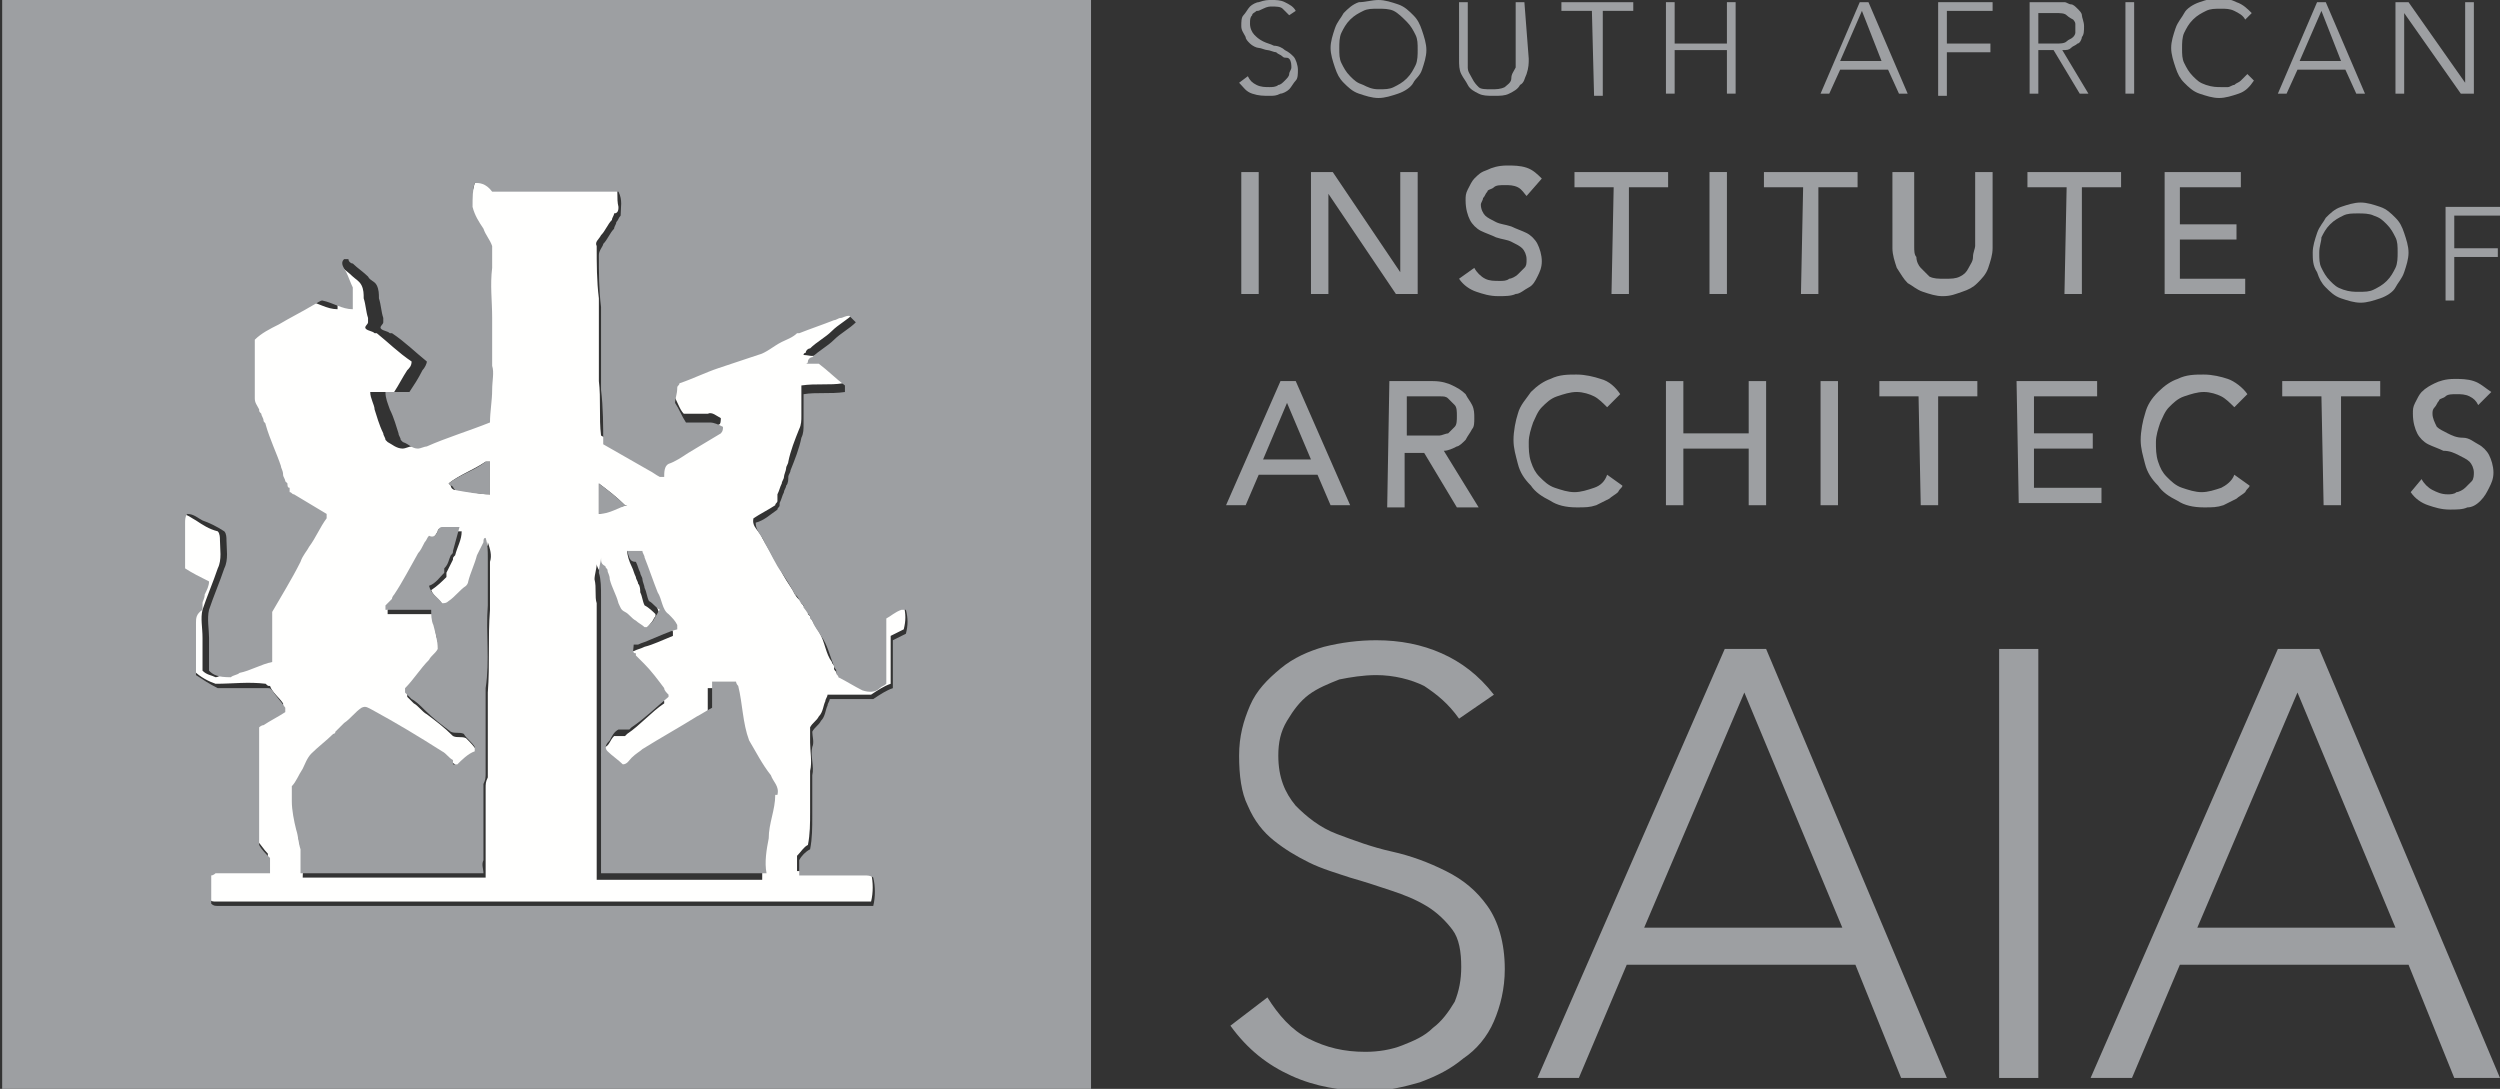 <?xml version="1.0" encoding="utf-8"?>
<!-- Generator: Adobe Illustrator 24.0.2, SVG Export Plug-In . SVG Version: 6.00 Build 0)  -->
<svg version="1.1" id="Layer_1" xmlns="http://www.w3.org/2000/svg" xmlns:xlink="http://www.w3.org/1999/xlink" x="0px" y="0px"
	 viewBox="0 0 114.8 50" style="enable-background:new 0 0 114.8 50;" xml:space="preserve">
<rect x="0" y="0" width="114.8" height="50" fill="#333333" stroke="none"/>
<style type="text/css">
	.st0{fill:none;}
	.st1{fill:#FFFFFE;}
	.st2{fill:#9D9FA2;}
</style>
<g>
	<rect class="st0" width="50" height="50"/>
	<g>
		<g>
			<g>
				<path class="st1" d="M21.8,8.4c0.2,0,0.5,0,0.7,0c1.9,0,3.8,0,5.8,0c0.1,0.3,0,0.7,0.1,1.1c0,0.1,0,0.3-0.2,0.3
					c0,0.1-0.1,0.2-0.1,0.3c-0.2,0.2-0.3,0.5-0.5,0.7c-0.1,0.2-0.3,0.3-0.2,0.5c0,0.8,0,1.6,0.1,2.4c0,1.3,0,2.5,0,3.8
					c0.1,0.8,0,1.7,0.1,2.5c0.7,0.4,1.4,0.8,2.1,1.2c0.2,0.1,0.3,0.2,0.5,0.3c0.1,0,0.2,0,0.2,0c0-0.2,0-0.5,0.2-0.6
					c0.3-0.2,0.6-0.3,0.9-0.5c0.5-0.3,1-0.6,1.5-0.9c0.1,0,0.1-0.2,0.1-0.3c-0.2-0.1-0.4-0.3-0.6-0.2c-0.4,0-0.7,0-1.1,0
					c-0.2-0.2-0.3-0.6-0.5-0.9c0-0.3,0.1-0.5,0.1-0.7c0-0.1,0.1-0.1,0.1-0.2c0.6-0.2,1.2-0.4,1.8-0.7c0.6-0.2,1.2-0.4,1.8-0.6
					c0.4-0.2,0.8-0.4,1.1-0.6c0.3-0.1,0.5-0.3,0.7-0.4h0.1c0.5-0.2,1-0.4,1.6-0.6c0.1,0,0.2-0.1,0.3-0.1s0.3-0.1,0.4-0.1
					c0.1,0.1,0.2,0.2,0.3,0.3c-0.3,0.3-0.7,0.5-1,0.8c-0.3,0.3-0.7,0.5-1,0.8c-0.1,0-0.2,0.1-0.2,0.2c0,0-0.1,0-0.1,0.1
					c0.2,0,0.4,0.1,0.6,0c0.4,0.3,0.8,0.7,1.2,1c0,0.1,0,0.2,0,0.3c-0.6,0.1-1.2,0-1.9,0.1c0,0.5,0,0.9,0,1.4c0,0.2,0,0.4-0.1,0.6
					c-0.2,0.5-0.4,1-0.5,1.5c0,0.1-0.1,0.2-0.1,0.3c0,0.1-0.1,0.3-0.1,0.4s-0.1,0.2-0.1,0.3c-0.1,0.2-0.1,0.3-0.2,0.5V23
					c0,0.1-0.1,0.1-0.1,0.2c-0.3,0.2-0.7,0.4-1,0.6c-0.1,0.4,0.3,0.6,0.4,0.9c0.3,0.5,0.5,0.9,0.8,1.4c0.2,0.4,0.4,0.7,0.6,1
					c0.1,0.2,0.2,0.4,0.4,0.5v0.1c0.1,0.1,0.2,0.3,0.3,0.4v0.1l0.1,0.1c0.1,0.2,0.2,0.4,0.4,0.7c0.3,0.5,0.3,1,0.6,1.4
					c0,0.1,0.1,0.1,0.1,0.2v0.1c0,0.1,0.1,0.1,0.1,0.2c0.4,0.2,0.7,0.4,1.1,0.6c0.3,0,0.6,0.1,0.8-0.1c0.1-0.1,0.2-0.1,0.3-0.2
					c0-1,0-2,0-3c0.2-0.2,0.5-0.3,0.7-0.4c0.1,0,0.1,0,0.2,0c0.1,0.4,0.1,0.7,0,1.1c-0.2,0.1-0.4,0.2-0.6,0.3c0,0.7,0,1.5,0,2.2
					c-0.3,0.1-0.6,0.3-0.9,0.5c-0.7,0-1.3,0-2,0c0,0.1-0.1,0.2-0.1,0.3c-0.1,0.2-0.1,0.5-0.3,0.7c-0.1,0.2-0.3,0.3-0.4,0.5
					c0,0.2,0,0.5,0,0.7c0,0.4,0.1,0.9,0,1.3c0,0.6,0,1.2,0,1.9c0,0.5,0,1-0.1,1.5c-0.2,0.1-0.3,0.3-0.5,0.5c0,0.2,0,0.5,0,0.7
					c1,0,2,0,3,0c0.2,0,0.3,0,0.4,0.1c0.1,0.4,0.1,0.9,0,1.3c-1.6,0-3.2,0-4.9,0c-8.4,0-16.8,0-25.2,0c-0.1,0-0.2,0-0.3-0.1
					c0-0.4,0-0.8,0-1.3c0,0,0.1-0.1,0.2-0.1c0.8,0,1.6,0,2.5,0c0-0.2,0-0.5,0-0.7c-0.2-0.2-0.3-0.4-0.5-0.6c0-0.8,0-1.6,0-2.4
					c0-1,0-2,0-3c0.1,0,0.2-0.1,0.2-0.1c0.3-0.2,0.7-0.4,1-0.6c0-0.1,0-0.1,0-0.2c-0.2-0.3-0.5-0.5-0.6-0.8c-0.1,0-0.1,0-0.2-0.1
					c-0.8-0.1-1.5,0-2.3,0c-0.3-0.1-0.7-0.3-1-0.6c0-0.8,0-1.6,0-2.4c0-0.2,0-0.4,0.1-0.6v-0.1c0.1-0.1,0.1-0.3,0.1-0.4
					c0.1-0.2,0.2-0.4,0.2-0.6c-0.4-0.2-0.7-0.4-1.1-0.6c0-0.7,0-1.4,0-2.1c0-0.1,0-0.3,0.1-0.4c0.3,0,0.5,0.2,0.7,0.3
					c0.3,0.2,0.6,0.4,1,0.5c0.1,0.1,0.1,0.3,0.1,0.4c0,0.4,0.1,0.9-0.1,1.3c-0.2,0.6-0.5,1.3-0.7,1.9c-0.1,0.4,0,0.8,0,1.3
					s0,1,0,1.5c0.2,0.2,0.4,0.2,0.6,0.3c0.1,0,0.3-0.1,0.4-0.2c0.5-0.1,1-0.4,1.5-0.5c0-0.8,0-1.5,0-2.3c0.4-0.8,0.9-1.5,1.3-2.3
					c0.1-0.2,0.3-0.4,0.4-0.7c0.3-0.4,0.5-0.9,0.8-1.3c0-0.1,0-0.2,0-0.2c-0.5-0.3-1-0.6-1.5-0.9c-0.1,0-0.1-0.1-0.2-0.1
					c0,0,0-0.1,0-0.2c0-0.1-0.1-0.2-0.1-0.2l-0.1-0.1c0-0.1,0-0.2-0.1-0.3c0-0.1-0.1-0.2-0.1-0.4c-0.2-0.6-0.5-1.3-0.7-1.9
					c0-0.1-0.1-0.1-0.1-0.2c0-0.1-0.1-0.2-0.1-0.3c0-0.1,0-0.1-0.1-0.2c-0.1-0.2-0.2-0.3-0.2-0.5c0-0.9,0-1.8,0-2.7
					c0.3-0.3,0.7-0.5,1.1-0.7c0.5-0.3,1.1-0.6,1.6-0.9c0.1-0.1,0.2-0.2,0.4-0.2c0.5,0.1,0.9,0.4,1.4,0.4c0-0.3,0-0.7,0-1
					c-0.1-0.2-0.2-0.5-0.3-0.7c-0.1-0.2-0.3-0.4-0.1-0.6c0.1,0,0.2,0,0.2,0c0,0.1,0.1,0.1,0.2,0.2c0.2,0.2,0.5,0.4,0.7,0.6
					c0.1,0.1,0.3,0.2,0.4,0.4c0.1,0.2,0.1,0.4,0.1,0.6c0.1,0.3,0.1,0.6,0.2,0.9c0,0.1,0,0.2,0,0.2c0,0.1-0.2,0.2-0.1,0.3
					c0.1,0.1,0.3,0.1,0.4,0.2h0.1c0.5,0.4,1,0.9,1.6,1.3c0,0.2-0.1,0.3-0.2,0.4c-0.2,0.3-0.4,0.7-0.6,1c-0.4,0-0.7,0-1.1,0
					c0,0.3,0.2,0.6,0.2,0.8c0.1,0.3,0.2,0.7,0.4,1.1c0,0.1,0.1,0.2,0.1,0.3l0.1,0.1c0.2,0.1,0.4,0.3,0.7,0.3c0.1,0,0.3-0.1,0.4-0.1
					c1-0.4,2-0.7,2.9-1.1c0-0.5,0-1,0.1-1.5c0-0.4,0-0.7,0-1.1c0.1-0.2,0-0.4,0-0.6c0-0.5,0-1.1,0-1.6c0-0.8,0-1.5,0-2.3
					c0-0.3,0-0.7,0-1c-0.1-0.3-0.3-0.5-0.4-0.8c-0.2-0.3-0.5-0.6-0.5-1C21.7,9.1,21.7,8.8,21.8,8.4z M22.3,21.2
					c-0.6,0.4-1.2,0.6-1.7,1l0.1,0.1c0,0.1,0.1,0.2,0.2,0.2c0.5,0,1,0.2,1.6,0.2c0-0.5,0-1,0-1.5C22.4,21.2,22.4,21.2,22.3,21.2z
					 M27.5,22.2c0,0.5,0,1,0,1.4c0.4-0.1,0.8-0.3,1.3-0.4h-0.1C28.3,22.8,27.9,22.5,27.5,22.2z M20.1,24.4c-0.1,0.2-0.2,0.3-0.3,0.4
					c0,0.1-0.1,0.2-0.2,0.3c-0.1,0.2-0.1,0.4-0.3,0.5c-0.3,0.6-0.7,1.2-1.1,1.9c-0.1,0.1-0.1,0.1-0.1,0.2c-0.1,0.1-0.2,0.2-0.3,0.3
					c0,0.1,0,0.1,0,0.2c0.7,0,1.4,0,2.1,0c0.1,0.2,0.1,0.5,0.1,0.7c0,0.4,0.2,0.7,0.2,1.1c-0.2,0.1-0.3,0.3-0.4,0.5
					c-0.4,0.4-0.7,0.9-1.1,1.3c0,0.1,0,0.1,0,0.2c0.1,0.1,0.2,0.2,0.3,0.3c0.2,0.1,0.4,0.4,0.6,0.5c0.4,0.3,0.8,0.6,1.2,1
					c0.2,0.1,0.4,0,0.6,0.1c0.2,0.2,0.4,0.4,0.5,0.6c0,0.1,0,0.1,0,0.2c-0.3,0.1-0.5,0.4-0.8,0.6c-0.1,0-0.1,0-0.2,0
					c0,0,0-0.1,0-0.2c-0.2-0.1-0.3-0.3-0.5-0.4c-1.1-0.6-2.1-1.2-3.2-1.9c-0.1-0.1-0.3-0.2-0.5-0.1c-0.3,0.2-0.5,0.5-0.8,0.7
					c-0.1,0.1-0.3,0.2-0.4,0.4c0,0-0.1,0-0.1,0.1c-0.3,0.3-0.7,0.6-1,0.9c-0.2,0.2-0.3,0.5-0.4,0.7c-0.2,0.3-0.3,0.5-0.5,0.8
					c0,0.2,0,0.5,0,0.7c0.1,0.4,0.1,0.9,0.2,1.3c0,0.3,0.1,0.6,0.2,0.9c0.1,0.4,0,0.7,0,1.1c2.8,0,5.6,0,8.4,0c0-0.2,0-0.4,0-0.6
					c0-1.2,0-2.3,0-3.5c0-0.2,0-0.3,0.1-0.5c0-1.3,0-2.6,0-3.9c0.1-1.3,0-2.5,0.1-3.8c0-0.7,0-1.4,0-2.2c0.1-0.3,0-0.6-0.1-0.9
					c0,0.1,0,0.2-0.1,0.2c-0.1,0.2-0.2,0.4-0.3,0.6c-0.1,0.4-0.3,0.8-0.4,1.2c0,0.1-0.1,0.2-0.1,0.2c-0.3,0.2-0.5,0.5-0.8,0.7
					c-0.1,0.1-0.2,0.1-0.3,0.1c-0.1-0.3-0.5-0.5-0.6-0.8c0.3-0.2,0.5-0.4,0.7-0.6c0,0,0-0.1,0-0.2c0.1-0.2,0.2-0.4,0.3-0.6
					c0-0.1,0-0.1,0.1-0.2c0.1-0.4,0.3-0.7,0.3-1.1c-0.3,0-0.5,0-0.8,0C20.2,24.2,20.1,24.3,20.1,24.4z M28.8,25.3
					c0,0.2,0.1,0.5,0.2,0.7c0.1,0.2,0.1,0.3,0.2,0.5c0,0.1,0.1,0.2,0.1,0.3c0.1,0.1,0.1,0.3,0.1,0.4c0.1,0.2,0.1,0.4,0.2,0.6
					c0.2,0.1,0.4,0.3,0.5,0.4v0.1c-0.1,0.1-0.1,0.2-0.2,0.3c0,0-0.1,0.1-0.1,0.2c-0.1,0.1-0.2,0.2-0.3,0.3h-0.1
					c-0.1-0.1-0.2-0.2-0.4-0.3c-0.1-0.1-0.3-0.3-0.5-0.4c-0.2-0.1-0.2-0.3-0.3-0.4c-0.1-0.4-0.3-0.7-0.4-1.1
					c-0.1-0.1-0.1-0.2-0.1-0.4c0-0.1-0.1-0.1-0.1-0.2c-0.1-0.1-0.2-0.3-0.2-0.4c0,0.2-0.1,0.5-0.1,0.7c0.1,0.4,0,0.8,0.1,1.1
					c0,0.8,0,1.5,0,2.3c0,0.1,0,0.2,0,0.3c0,1.4,0,2.9,0,4.4c0,0.1,0,0.1,0,0.2c0,1.1,0,2.1,0,3.2c0,0.1,0,0.2,0,0.4
					c0,0.6,0,1.3,0,1.9c2.5,0,5.1,0,7.6,0c0-0.5,0-1.1,0.1-1.6c0.1-0.7,0.3-1.3,0.3-2h0.1c0.1-0.3-0.2-0.6-0.3-0.9
					c-0.3-0.5-0.6-1.1-1-1.6c-0.2-0.8-0.3-1.6-0.5-2.5c0,0,0-0.1-0.1-0.2c-0.4,0-0.7,0-1.1,0c0,0.4,0,0.8,0,1.2
					c-0.2,0.2-0.4,0.3-0.7,0.4c-0.8,0.5-1.7,1-2.5,1.5c-0.2,0.1-0.4,0.2-0.5,0.4c-0.1,0.1-0.2,0.3-0.4,0.3c-0.3-0.2-0.5-0.4-0.7-0.6
					c-0.2-0.1,0-0.4,0.1-0.5c0.2-0.1,0.2-0.3,0.4-0.5c0.2,0,0.3,0,0.5,0l0.1-0.1c0.6-0.4,1.1-1,1.7-1.4v-0.1
					c-0.1-0.1-0.2-0.2-0.2-0.3c-0.4-0.3-0.6-0.7-0.9-1.1c-0.1-0.2-0.2-0.3-0.4-0.4v-0.1c-0.2,0-0.1-0.3-0.1-0.4c0,0,0.1,0,0.2,0
					c0.2-0.1,0.3-0.1,0.5-0.2c0.4-0.1,0.8-0.3,1.3-0.5c0-0.1,0-0.1,0-0.2c-0.1-0.2-0.3-0.3-0.4-0.5c-0.3-0.3-0.3-0.7-0.5-1
					c-0.2-0.5-0.4-1.1-0.6-1.6c0-0.1-0.1-0.2-0.1-0.3C29.4,25.3,29.1,25.3,28.8,25.3z"/>
			</g>
		</g>
		<g>
			<g>
				<path class="st2" d="M0.1,0c16.7,0,33.3,0,50,0c0,16.7,0,33.3,0,50c-15.7,0-31.3,0-47,0c-1,0-2,0-3,0C0.1,33.4,0.1,16.7,0.1,0z
					 M21.8,8.4c-0.1,0.3-0.1,0.7-0.1,1.1c0.1,0.4,0.3,0.7,0.5,1c0.1,0.3,0.3,0.5,0.4,0.8c0,0.3,0,0.7,0,1c-0.1,0.8,0,1.5,0,2.3
					c0,0.5,0,1.1,0,1.6c0,0.2,0,0.4,0,0.6c0.1,0.3,0,0.7,0,1.1c0,0.5-0.1,1-0.1,1.5c-1,0.4-2,0.7-2.9,1.1c-0.1,0-0.3,0.1-0.4,0.1
					c-0.3,0-0.4-0.2-0.7-0.3l-0.1-0.1c0-0.1-0.1-0.2-0.1-0.3c-0.1-0.3-0.2-0.7-0.4-1.1c-0.1-0.3-0.2-0.5-0.2-0.8c0.4,0,0.7,0,1.1,0
					c0.2-0.3,0.4-0.6,0.6-1c0.1-0.1,0.2-0.3,0.2-0.4c-0.5-0.4-1-0.9-1.6-1.3h-0.1c-0.1-0.1-0.3-0.1-0.4-0.2
					c-0.1-0.1,0.1-0.2,0.1-0.3c0-0.1,0-0.2,0-0.2c-0.1-0.3-0.1-0.6-0.2-0.9c0-0.2,0-0.4-0.1-0.6c-0.1-0.2-0.3-0.2-0.4-0.4
					c-0.2-0.2-0.5-0.4-0.7-0.6c-0.1,0-0.2-0.1-0.2-0.2c-0.1,0-0.2,0-0.2,0c-0.2,0.2,0,0.4,0.1,0.6c0.1,0.2,0.2,0.5,0.3,0.7
					c0,0.3,0,0.7,0,1c-0.5,0-0.9-0.3-1.4-0.4c-0.1,0-0.2,0.1-0.4,0.2c-0.5,0.3-1.1,0.6-1.6,0.9c-0.4,0.2-0.8,0.4-1.1,0.7
					c0,0.9,0,1.8,0,2.7c0,0.2,0.1,0.3,0.2,0.5c0,0.1,0,0.1,0.1,0.2c0,0.1,0.1,0.2,0.1,0.3c0,0.1,0.1,0.1,0.1,0.2
					c0.2,0.7,0.5,1.3,0.7,1.9c0,0.1,0.1,0.2,0.1,0.4c0,0.1,0.1,0.2,0.1,0.3l0.1,0.1c0,0.1,0,0.2,0.1,0.2c0,0,0,0.1,0,0.2
					c0.1,0,0.1,0.1,0.2,0.1c0.5,0.3,1,0.6,1.5,0.9c0,0.1,0,0.2,0,0.2c-0.3,0.4-0.5,0.9-0.8,1.3c-0.1,0.2-0.3,0.4-0.4,0.7
					c-0.4,0.8-0.9,1.6-1.3,2.3c0,0.8,0,1.5,0,2.3c-0.5,0.1-1,0.4-1.5,0.5c-0.1,0.1-0.3,0.1-0.4,0.2c-0.6,0-0.8-0.1-1-0.3
					c0-0.5,0-1,0-1.5c0-0.4-0.1-0.9,0-1.3c0.2-0.6,0.5-1.3,0.7-1.9c0.2-0.4,0.1-0.9,0.1-1.3c0-0.1,0-0.3-0.1-0.4
					c-0.3-0.2-0.7-0.4-1-0.5c-0.2-0.1-0.4-0.3-0.7-0.3c-0.1,0.1-0.1,0.3-0.1,0.4c0,0.7,0,1.4,0,2.1c0.3,0.2,0.7,0.4,1.1,0.6
					c0,0.2-0.1,0.4-0.2,0.6c0,0.2-0.1,0.3-0.1,0.4V28C9,28.2,9,28.4,9,28.6c0,0.8,0,1.6,0,2.4c0.3,0.2,0.6,0.4,1,0.6
					c0.8,0,1.5,0,2.3,0c0.1,0,0.1,0,0.2,0.1c0.2,0.3,0.4,0.5,0.6,0.8c0,0.1,0,0.1,0,0.2c-0.3,0.2-0.7,0.4-1,0.6
					c-0.1,0-0.2,0.1-0.2,0.1c0,1,0,2,0,3c0,0.8,0,1.6,0,2.4c0.1,0.2,0.3,0.4,0.5,0.6c0,0.2,0,0.5,0,0.7c-0.8,0-1.6,0-2.5,0
					c0,0-0.1,0.1-0.2,0.1c0,0.4,0,0.8,0,1.3c0.1,0.1,0.2,0.1,0.3,0.1c8.4,0,16.8,0,25.2,0c1.6,0,3.2,0,4.9,0c0.1-0.4,0.1-0.9,0-1.3
					c-0.1-0.1-0.3-0.1-0.4-0.1c-1,0-2,0-3,0c0-0.2,0-0.5,0-0.7c0.1-0.2,0.3-0.4,0.5-0.5c0.1-0.5,0.1-1,0.1-1.5c0-0.6,0-1.2,0-1.9
					c0.1-0.4-0.1-0.9,0-1.3c0.1-0.2,0-0.5,0-0.7c0.1-0.2,0.3-0.3,0.4-0.5c0.2-0.2,0.2-0.5,0.3-0.7c0-0.1,0.1-0.2,0.1-0.3
					c0.7,0,1.3,0,2,0c0.3-0.2,0.6-0.4,0.9-0.5c0-0.7,0-1.5,0-2.2c0.2-0.1,0.4-0.2,0.6-0.3c0.1-0.4,0.1-0.7,0-1.1c-0.1,0-0.1,0-0.2,0
					c-0.3,0.1-0.5,0.3-0.7,0.4c0,1,0,2,0,3c-0.1,0.1-0.2,0.1-0.3,0.2c-0.2,0.2-0.5,0.2-0.8,0.1c-0.4-0.2-0.7-0.4-1.1-0.6
					c0-0.1-0.1-0.1-0.1-0.2v-0.1c0-0.1-0.1-0.1-0.1-0.2c-0.2-0.5-0.3-1-0.6-1.4c-0.1-0.2-0.3-0.4-0.4-0.7l-0.1-0.1v-0.1
					c-0.1-0.1-0.2-0.3-0.3-0.4v-0.1c-0.2-0.1-0.2-0.4-0.4-0.5c-0.2-0.4-0.4-0.7-0.6-1c-0.3-0.4-0.5-0.9-0.8-1.4
					c-0.1-0.3-0.4-0.5-0.4-0.9c0.4-0.1,0.7-0.4,1-0.6c0-0.1,0.1-0.1,0.1-0.2c0,0,0,0,0-0.1c0.1-0.2,0.1-0.3,0.2-0.5
					c0-0.1,0.1-0.2,0.1-0.3c0.1-0.1,0.1-0.3,0.1-0.4c0-0.1,0.1-0.2,0.1-0.3c0.2-0.5,0.4-1,0.5-1.5c0.1-0.2,0.1-0.4,0.1-0.6
					c0-0.5,0-0.9,0-1.4c0.6-0.1,1.2,0,1.9-0.1c0-0.1,0-0.2,0-0.3c-0.4-0.3-0.8-0.7-1.2-1c-0.2,0-0.4,0-0.6,0c0,0,0.1,0,0.1-0.1
					s0.1-0.2,0.2-0.2c0.3-0.3,0.7-0.5,1-0.8c0.3-0.3,0.7-0.5,1-0.8c-0.1-0.1-0.2-0.2-0.3-0.3c-0.2,0-0.3,0.1-0.4,0.1
					c-0.1,0-0.2,0.1-0.3,0.1c-0.5,0.2-1.1,0.4-1.6,0.6h-0.1c-0.2,0.2-0.5,0.3-0.7,0.4c-0.4,0.2-0.7,0.5-1.1,0.6
					c-0.6,0.2-1.2,0.4-1.8,0.6c-0.6,0.2-1.2,0.5-1.8,0.7c0,0.1-0.1,0.1-0.1,0.2c0,0.3-0.1,0.5-0.1,0.7c0.2,0.3,0.3,0.6,0.5,0.9
					c0.4,0,0.7,0,1.1,0c0.2,0,0.4,0.1,0.6,0.2c0,0.1,0,0.2-0.1,0.3c-0.5,0.3-1,0.6-1.5,0.9c-0.3,0.2-0.6,0.4-0.9,0.5
					c-0.2,0.1-0.2,0.4-0.2,0.6c-0.1,0-0.2,0-0.2,0c-0.2-0.1-0.3-0.2-0.5-0.3c-0.7-0.4-1.4-0.8-2.1-1.2c0-0.8,0-1.7-0.1-2.5
					c0-1.3,0-2.5,0-3.8c-0.1-0.8-0.1-1.6-0.1-2.4c0-0.2,0.2-0.4,0.2-0.5c0.2-0.2,0.3-0.5,0.5-0.7c0-0.1,0.1-0.2,0.1-0.3
					c0.1-0.1,0.1-0.2,0.2-0.3c0-0.4,0.1-0.7-0.1-1.1c-1.9,0-3.8,0-5.8,0C22.3,8.4,22,8.4,21.8,8.4z"/>
			</g>
			<path class="st2" d="M22.3,21.2c0.1,0,0.1,0,0.2,0c0,0.5,0,1,0,1.5c-0.5,0-1.1-0.1-1.6-0.2c-0.1-0.1-0.1-0.2-0.2-0.2l-0.1-0.1
				C21.1,21.8,21.8,21.6,22.3,21.2z"/>
			<path class="st2" d="M27.5,22.2c0.4,0.3,0.8,0.6,1.2,1h0.1c-0.4,0.1-0.8,0.4-1.3,0.4C27.5,23.1,27.5,22.7,27.5,22.2z"/>
			<path class="st2" d="M20.1,24.4c0-0.1,0.1-0.2,0.2-0.2c0.3,0,0.5,0,0.8,0c-0.1,0.4-0.2,0.7-0.3,1.1c0,0.1,0,0.1-0.1,0.2
				c-0.1,0.2-0.1,0.4-0.3,0.6c0,0,0,0.1,0,0.2c-0.2,0.2-0.4,0.5-0.7,0.6c0.1,0.4,0.4,0.5,0.6,0.8c0.1,0,0.2,0,0.3-0.1
				c0.3-0.2,0.5-0.5,0.8-0.7c0.1-0.1,0.1-0.2,0.1-0.2c0.1-0.4,0.3-0.8,0.4-1.2c0.1-0.2,0.2-0.4,0.3-0.6c0-0.1,0-0.2,0.1-0.2
				c0.1,0.3,0.1,0.6,0.1,0.9c0,0.7,0,1.4,0,2.2c-0.1,1.3,0.1,2.5-0.1,3.8c0,1.3,0,2.6,0,3.9c0,0.2,0,0.3-0.1,0.5c0,1.2,0,2.3,0,3.5
				c-0.1,0.2,0,0.4,0,0.6c-2.8,0-5.6,0-8.4,0c0-0.4,0-0.7,0-1.1c-0.1-0.3-0.1-0.6-0.2-0.9c-0.1-0.4-0.2-0.9-0.2-1.3
				c0-0.2,0-0.5,0-0.7c0.2-0.2,0.3-0.5,0.5-0.8c0.1-0.2,0.2-0.5,0.4-0.7c0.3-0.3,0.7-0.6,1-0.9c0,0,0.1,0,0.1-0.1
				c0.1-0.1,0.2-0.2,0.4-0.4c0.3-0.2,0.5-0.5,0.8-0.7c0.2-0.1,0.3,0,0.5,0.1c1.1,0.6,2.1,1.2,3.2,1.9c0.2,0.1,0.3,0.3,0.5,0.4
				c0,0,0,0.1,0,0.2c0.1,0,0.1,0,0.2,0c0.2-0.2,0.5-0.5,0.8-0.6c0-0.1,0-0.1,0-0.2c-0.1-0.2-0.4-0.4-0.5-0.6c-0.2-0.1-0.4,0-0.6-0.1
				c-0.4-0.3-0.8-0.6-1.2-1c-0.2-0.2-0.4-0.4-0.6-0.5c-0.1-0.1-0.2-0.2-0.3-0.3c0-0.1,0-0.1,0-0.2c0.4-0.4,0.7-0.9,1.1-1.3
				c0.1-0.2,0.3-0.3,0.4-0.5c0-0.4-0.1-0.7-0.2-1.1c-0.1-0.2-0.1-0.5-0.1-0.7c-0.7,0-1.4,0-2.1,0c0-0.1,0-0.1,0-0.2
				c0.1-0.1,0.2-0.2,0.3-0.3c0-0.1,0.1-0.2,0.1-0.2c0.4-0.6,0.7-1.2,1.1-1.9c0.1-0.1,0.2-0.3,0.3-0.5c0.1-0.1,0.1-0.2,0.2-0.3
				C19.9,24.7,20,24.6,20.1,24.4z"/>
			<path class="st2" d="M28.8,25.3c0.2,0,0.4,0,0.7,0c0,0.1,0.1,0.2,0.1,0.3c0.2,0.5,0.4,1.1,0.6,1.6c0.2,0.3,0.2,0.8,0.5,1
				c0.2,0.2,0.3,0.3,0.4,0.5c0,0.1,0,0.1,0,0.2c-0.4,0.1-0.8,0.3-1.3,0.5c-0.2,0.1-0.3,0.1-0.5,0.2c0,0-0.1,0-0.2,0
				c0,0.2-0.1,0.4,0.1,0.4v0.1c0.1,0.1,0.3,0.3,0.4,0.4c0.3,0.3,0.6,0.7,0.9,1.1c0,0.1,0.1,0.2,0.2,0.3v0.1c-0.6,0.5-1.1,1-1.7,1.4
				l-0.1,0.1c-0.2,0-0.3,0-0.5,0c-0.2,0.1-0.3,0.3-0.4,0.5c-0.1,0.1-0.3,0.3-0.1,0.5c0.2,0.2,0.5,0.4,0.7,0.6c0.2,0,0.3-0.2,0.4-0.3
				c0.2-0.2,0.4-0.3,0.5-0.4c0.8-0.5,1.7-1,2.5-1.5c0.2-0.1,0.5-0.3,0.7-0.4c0-0.4,0-0.8,0-1.2c0.4,0,0.7,0,1.1,0c0,0,0,0.1,0.1,0.2
				c0.2,0.8,0.2,1.7,0.5,2.5c0.3,0.5,0.6,1.1,1,1.6c0.1,0.3,0.4,0.5,0.3,0.9h-0.1c0,0.7-0.3,1.3-0.3,2c-0.1,0.5-0.2,1.1-0.1,1.6
				c-2.5,0-5.1,0-7.6,0c0-0.6,0-1.3,0-1.9c0-0.1,0-0.2,0-0.4c0-1.1,0-2.1,0-3.2c0-0.1,0-0.1,0-0.2c0-1.4,0-2.9,0-4.4
				c0-0.1,0-0.2,0-0.3c0-0.8,0-1.5,0-2.3c0-0.4,0-0.8-0.1-1.1c0-0.3,0.1-0.5,0.1-0.7c0,0.2,0,0.3,0.2,0.4c0,0.1,0.1,0.1,0.1,0.2
				s0.1,0.2,0.1,0.4c0.1,0.4,0.3,0.7,0.4,1.1c0.1,0.2,0.1,0.3,0.3,0.4c0.2,0.1,0.3,0.3,0.5,0.4c0.1,0.1,0.3,0.2,0.4,0.3h0.1
				c0.1-0.1,0.2-0.2,0.3-0.3c0-0.1,0.1-0.1,0.1-0.2c0.1-0.1,0.1-0.2,0.2-0.3V28c-0.2-0.1-0.3-0.3-0.5-0.4c-0.1-0.2-0.1-0.4-0.2-0.6
				c0-0.1-0.1-0.3-0.1-0.4c0-0.1-0.1-0.2-0.1-0.3c-0.1-0.2-0.1-0.3-0.2-0.5C28.9,25.8,28.9,25.6,28.8,25.3z"/>
		</g>
	</g>
	<g>
		<g>
			<path class="st2" d="M57.3,3.5c0.1,0.2,0.2,0.3,0.4,0.4c0.2,0.1,0.4,0.1,0.6,0.1c0.1,0,0.3,0,0.4-0.1c0.1,0,0.2-0.1,0.3-0.2
				c0.1-0.1,0.2-0.2,0.2-0.3c0-0.1,0.1-0.2,0.1-0.3c0-0.1,0-0.3-0.1-0.4S59,2.7,58.9,2.6s-0.2-0.1-0.3-0.2c-0.1,0-0.3-0.1-0.4-0.1
				c-0.1,0-0.3-0.1-0.4-0.1S57.5,2.1,57.4,2c-0.1-0.1-0.2-0.2-0.2-0.3C57.1,1.5,57,1.4,57,1.2c0-0.2,0-0.4,0.1-0.5
				c0.1-0.1,0.2-0.3,0.3-0.4c0.1-0.1,0.3-0.2,0.4-0.2C58.1,0,58.2,0,58.4,0c0.2,0,0.4,0,0.6,0.1c0.2,0.1,0.4,0.2,0.5,0.4l-0.3,0.2
				c-0.1-0.1-0.2-0.2-0.3-0.3s-0.3-0.1-0.5-0.1c-0.1,0-0.2,0-0.4,0.1s-0.2,0.1-0.3,0.1c-0.1,0.1-0.2,0.1-0.2,0.2
				c-0.1,0.1-0.1,0.2-0.1,0.4c0,0.2,0.1,0.4,0.2,0.5c0.1,0.1,0.2,0.2,0.4,0.3C58.2,2,58.3,2,58.5,2.1c0.2,0,0.4,0.1,0.5,0.2
				c0.2,0.1,0.3,0.2,0.4,0.3c0.1,0.1,0.2,0.4,0.2,0.6c0,0.2,0,0.4-0.1,0.5c-0.1,0.1-0.2,0.3-0.3,0.4c-0.1,0.1-0.3,0.2-0.4,0.2
				c-0.2,0.1-0.3,0.1-0.5,0.1c-0.3,0-0.5,0-0.8-0.1S57.1,4,56.9,3.8L57.3,3.5z"/>
			<path class="st2" d="M61.1,2.2c0-0.3,0.1-0.6,0.2-0.9c0.1-0.3,0.3-0.5,0.4-0.7c0.2-0.2,0.4-0.4,0.7-0.5C62.7,0.1,63,0,63.3,0
				c0.3,0,0.6,0.1,0.9,0.2c0.3,0.1,0.5,0.3,0.7,0.5s0.3,0.4,0.4,0.7s0.2,0.6,0.2,0.9c0,0.3-0.1,0.6-0.2,0.9S65,3.6,64.9,3.8
				s-0.4,0.4-0.7,0.5c-0.3,0.1-0.6,0.2-0.9,0.2c-0.3,0-0.6-0.1-0.9-0.2S61.9,4,61.7,3.8c-0.2-0.2-0.3-0.4-0.4-0.7
				C61.2,2.8,61.1,2.5,61.1,2.2z M61.5,2.2c0,0.3,0,0.5,0.1,0.7c0.1,0.2,0.2,0.4,0.4,0.6c0.2,0.2,0.3,0.3,0.6,0.4
				C62.8,4,63,4.1,63.3,4.1c0.3,0,0.5,0,0.7-0.1c0.2-0.1,0.4-0.2,0.6-0.4c0.2-0.2,0.3-0.4,0.4-0.6c0.1-0.2,0.1-0.5,0.1-0.7
				c0-0.3,0-0.5-0.1-0.7c-0.1-0.2-0.2-0.4-0.4-0.6S64.2,0.6,64,0.5c-0.2-0.1-0.5-0.1-0.7-0.1c-0.3,0-0.5,0-0.7,0.1
				c-0.2,0.1-0.4,0.2-0.6,0.4c-0.2,0.2-0.3,0.4-0.4,0.6C61.5,1.7,61.5,2,61.5,2.2z"/>
			<path class="st2" d="M70.2,2.7c0,0.2,0,0.4-0.1,0.7c-0.1,0.2-0.1,0.4-0.3,0.5c-0.1,0.2-0.3,0.3-0.5,0.4c-0.2,0.1-0.4,0.1-0.7,0.1
				c-0.3,0-0.5,0-0.7-0.1c-0.2-0.1-0.4-0.2-0.5-0.4c-0.1-0.2-0.2-0.3-0.3-0.5c-0.1-0.2-0.1-0.4-0.1-0.7V0.1h0.4v2.5
				c0,0.2,0,0.3,0,0.5c0,0.2,0.1,0.3,0.2,0.5s0.2,0.3,0.3,0.4c0.1,0.1,0.3,0.1,0.6,0.1c0.2,0,0.4,0,0.6-0.1c0.1-0.1,0.3-0.2,0.3-0.4
				s0.1-0.3,0.2-0.5c0-0.2,0-0.3,0-0.5V0.1h0.4L70.2,2.7L70.2,2.7z"/>
			<path class="st2" d="M73.1,0.5h-1.4V0.1h3.3v0.4h-1.4v3.9h-0.4L73.1,0.5L73.1,0.5z"/>
			<path class="st2" d="M76.5,0.1h0.4V2h2.4V0.1h0.4v4.2h-0.4v-2h-2.4v2h-0.4V0.1z"/>
			<path class="st2" d="M85.4,0.1h0.4l1.8,4.2h-0.4l-0.5-1.1h-2.2l-0.5,1.1h-0.4L85.4,0.1z M85.5,0.5l-1,2.3h1.9L85.5,0.5z"/>
			<path class="st2" d="M89,0.1h2.5v0.4h-2.1V2h2v0.4h-2v2H89L89,0.1L89,0.1z"/>
			<path class="st2" d="M93.2,0.1h1.1c0.1,0,0.1,0,0.2,0s0.2,0,0.3,0c0.1,0,0.2,0.1,0.3,0.1c0.1,0,0.2,0.1,0.3,0.2s0.2,0.2,0.2,0.3
				s0.1,0.3,0.1,0.5c0,0.2,0,0.4-0.1,0.5C95.6,1.8,95.5,2,95.4,2c-0.1,0.1-0.2,0.1-0.3,0.2s-0.2,0.1-0.4,0.1l1.2,2h-0.4l-1.2-2h-0.7
				v2h-0.4L93.2,0.1L93.2,0.1z M93.6,2h0.8c0.2,0,0.4,0,0.5-0.1s0.2-0.1,0.3-0.2c0.1-0.1,0.1-0.2,0.1-0.2c0-0.1,0-0.2,0-0.2
				c0-0.1,0-0.2,0-0.2c0-0.1-0.1-0.2-0.1-0.2s-0.2-0.1-0.3-0.2c-0.1-0.1-0.3-0.1-0.5-0.1h-0.8V2z"/>
			<path class="st2" d="M97.6,0.1H98v4.2h-0.4V0.1z"/>
			<path class="st2" d="M103.5,3.7c-0.2,0.3-0.4,0.5-0.7,0.6c-0.3,0.1-0.6,0.2-0.9,0.2c-0.3,0-0.6-0.1-0.9-0.2
				c-0.3-0.1-0.5-0.3-0.7-0.5s-0.3-0.4-0.4-0.7s-0.2-0.6-0.2-0.9c0-0.3,0.1-0.6,0.2-0.9s0.3-0.5,0.4-0.7s0.4-0.4,0.7-0.5
				c0.3-0.1,0.6-0.2,0.9-0.2c0.3,0,0.6,0.1,0.8,0.2c0.3,0.1,0.5,0.3,0.7,0.5l-0.3,0.3c-0.1-0.2-0.3-0.3-0.5-0.4s-0.4-0.1-0.6-0.1
				c-0.3,0-0.5,0-0.7,0.1s-0.4,0.2-0.6,0.4c-0.2,0.2-0.3,0.4-0.4,0.6c-0.1,0.2-0.1,0.5-0.1,0.7c0,0.3,0,0.5,0.1,0.7
				c0.1,0.2,0.2,0.4,0.4,0.6c0.2,0.2,0.3,0.3,0.6,0.4s0.5,0.1,0.7,0.1c0.1,0,0.2,0,0.3,0c0.1,0,0.2-0.1,0.3-0.1
				c0.1-0.1,0.2-0.1,0.3-0.2c0.1-0.1,0.2-0.2,0.3-0.3L103.5,3.7z"/>
			<path class="st2" d="M106.4,0.1h0.4l1.8,4.2h-0.4l-0.5-1.1h-2.2L105,4.3h-0.4L106.4,0.1z M106.6,0.5l-1,2.3h1.9L106.6,0.5z"/>
			<path class="st2" d="M110.1,0.1h0.5l2.6,3.7h0V0.1h0.4v4.2H113l-2.6-3.7h0v3.7h-0.4V0.1z"/>
		</g>
		<g>
			<path class="st2" d="M106.2,11.6c0-0.3,0.1-0.6,0.2-0.9c0.1-0.3,0.3-0.5,0.4-0.7c0.2-0.2,0.4-0.4,0.7-0.5
				c0.3-0.1,0.6-0.2,0.9-0.2c0.3,0,0.6,0.1,0.9,0.2c0.3,0.1,0.5,0.3,0.7,0.5c0.2,0.2,0.3,0.4,0.4,0.7c0.1,0.3,0.2,0.6,0.2,0.9
				c0,0.3-0.1,0.6-0.2,0.9c-0.1,0.3-0.3,0.5-0.4,0.7s-0.4,0.4-0.7,0.5c-0.3,0.1-0.6,0.2-0.9,0.2c-0.3,0-0.6-0.1-0.9-0.2
				c-0.3-0.1-0.5-0.3-0.7-0.5c-0.2-0.2-0.3-0.4-0.4-0.7C106.2,12.2,106.2,11.9,106.2,11.6z M106.5,11.6c0,0.3,0,0.5,0.1,0.7
				c0.1,0.2,0.2,0.4,0.4,0.6c0.2,0.2,0.3,0.3,0.6,0.4s0.5,0.1,0.7,0.1c0.3,0,0.5,0,0.7-0.1c0.2-0.1,0.4-0.2,0.6-0.4
				c0.2-0.2,0.3-0.4,0.4-0.6c0.1-0.2,0.1-0.5,0.1-0.7c0-0.3,0-0.5-0.1-0.7c-0.1-0.2-0.2-0.4-0.4-0.6c-0.2-0.2-0.3-0.3-0.6-0.4
				c-0.2-0.1-0.5-0.1-0.7-0.1c-0.3,0-0.5,0-0.7,0.1s-0.4,0.2-0.6,0.4c-0.2,0.2-0.3,0.4-0.4,0.6C106.6,11.1,106.5,11.3,106.5,11.6z"
				/>
			<path class="st2" d="M112.3,9.5h2.5v0.4h-2.1v1.5h2v0.4h-2v2h-0.4L112.3,9.5L112.3,9.5z"/>
		</g>
		<g>
			<path class="st2" d="M57,7.9h0.8v5.6H57V7.9z"/>
			<path class="st2" d="M60.2,7.9h1l3.1,4.6h0V7.9h0.8v5.6h-1L61,8.9h0v4.6h-0.8L60.2,7.9L60.2,7.9z"/>
			<path class="st2" d="M67.7,12.3c0.1,0.2,0.3,0.4,0.5,0.5c0.2,0.1,0.4,0.1,0.7,0.1c0.1,0,0.3,0,0.4-0.1c0.1,0,0.3-0.1,0.4-0.2
				c0.1-0.1,0.2-0.2,0.3-0.3c0.1-0.1,0.1-0.2,0.1-0.4c0-0.2-0.1-0.4-0.2-0.5c-0.1-0.1-0.3-0.2-0.5-0.3c-0.2-0.1-0.4-0.1-0.7-0.2
				c-0.2-0.1-0.5-0.2-0.7-0.3c-0.2-0.1-0.4-0.3-0.5-0.5c-0.1-0.2-0.2-0.5-0.2-0.9c0-0.2,0-0.3,0.1-0.5s0.2-0.4,0.3-0.5
				c0.2-0.2,0.3-0.3,0.6-0.4c0.2-0.1,0.5-0.2,0.9-0.2c0.3,0,0.6,0,0.9,0.1s0.5,0.3,0.7,0.5L70.1,9c-0.1-0.1-0.2-0.3-0.4-0.4
				c-0.2-0.1-0.4-0.1-0.6-0.1c-0.2,0-0.4,0-0.5,0.1c-0.1,0.1-0.3,0.1-0.3,0.2c-0.1,0.1-0.1,0.2-0.2,0.3c0,0.1-0.1,0.2-0.1,0.3
				c0,0.2,0.1,0.4,0.2,0.5c0.1,0.1,0.3,0.2,0.5,0.3c0.2,0.1,0.4,0.1,0.7,0.2c0.2,0.1,0.5,0.2,0.7,0.3c0.2,0.1,0.4,0.3,0.5,0.5
				c0.1,0.2,0.2,0.5,0.2,0.8c0,0.3-0.1,0.5-0.2,0.7c-0.1,0.2-0.2,0.4-0.4,0.5c-0.2,0.1-0.4,0.3-0.6,0.3c-0.2,0.1-0.5,0.1-0.8,0.1
				c-0.4,0-0.7-0.1-1-0.2c-0.3-0.1-0.6-0.3-0.8-0.6L67.7,12.3z"/>
			<path class="st2" d="M74.1,8.6h-1.8V7.9h4.3v0.7h-1.8v4.9h-0.8L74.1,8.6L74.1,8.6z"/>
			<path class="st2" d="M78.5,7.9h0.8v5.6h-0.8V7.9z"/>
			<path class="st2" d="M82.8,8.6H81V7.9h4.3v0.7h-1.8v4.9h-0.8L82.8,8.6L82.8,8.6z"/>
			<path class="st2" d="M87.9,7.9v3.4c0,0.2,0,0.4,0.1,0.5c0,0.2,0.1,0.4,0.2,0.5s0.3,0.3,0.4,0.4c0.2,0.1,0.4,0.1,0.7,0.1
				c0.3,0,0.5,0,0.7-0.1c0.2-0.1,0.3-0.2,0.4-0.4s0.2-0.3,0.2-0.5c0-0.2,0.1-0.4,0.1-0.5V7.9h0.8v3.5c0,0.3-0.1,0.6-0.2,0.9
				c-0.1,0.3-0.3,0.5-0.5,0.7c-0.2,0.2-0.4,0.3-0.7,0.4s-0.5,0.2-0.9,0.2c-0.3,0-0.6-0.1-0.9-0.2c-0.3-0.1-0.5-0.3-0.7-0.4
				c-0.2-0.2-0.3-0.4-0.5-0.7c-0.1-0.3-0.2-0.6-0.2-0.9V7.9C87.1,7.9,87.9,7.9,87.9,7.9z"/>
			<path class="st2" d="M94.9,8.6h-1.8V7.9h4.3v0.7h-1.8v4.9h-0.8L94.9,8.6L94.9,8.6z"/>
			<path class="st2" d="M99.3,7.9h3.6v0.7h-2.8v1.7h2.6V11h-2.6v1.8h3v0.7h-3.7V7.9z"/>
		</g>
		<g>
			<path class="st2" d="M58.8,17.5h0.7l2.5,5.7h-0.9l-0.6-1.4h-2.7l-0.6,1.4h-0.9L58.8,17.5z M60.2,21.1l-1.1-2.6h0l-1.1,2.6H60.2z"
				/>
			<path class="st2" d="M63.8,17.5h2c0.4,0,0.7,0.1,0.9,0.2c0.2,0.1,0.4,0.2,0.6,0.4c0.1,0.2,0.2,0.3,0.3,0.5
				c0.1,0.2,0.1,0.4,0.1,0.6c0,0.2,0,0.4-0.1,0.5c-0.1,0.2-0.2,0.3-0.3,0.5c-0.1,0.1-0.3,0.3-0.4,0.3c-0.2,0.1-0.4,0.2-0.6,0.2
				l1.6,2.6h-1l-1.5-2.5h-0.9v2.5h-0.8L63.8,17.5L63.8,17.5z M64.6,20h1c0.2,0,0.3,0,0.5,0c0.1,0,0.3-0.1,0.4-0.1
				c0.1-0.1,0.2-0.2,0.3-0.3c0.1-0.1,0.1-0.3,0.1-0.5c0-0.2,0-0.4-0.1-0.5c-0.1-0.1-0.2-0.2-0.3-0.3c-0.1-0.1-0.2-0.1-0.4-0.1
				c-0.1,0-0.3,0-0.5,0h-1V20z"/>
			<path class="st2" d="M73.8,18.7c-0.2-0.2-0.4-0.4-0.6-0.5s-0.5-0.2-0.8-0.2c-0.3,0-0.6,0.1-0.9,0.2c-0.3,0.1-0.5,0.3-0.7,0.5
				c-0.2,0.2-0.3,0.5-0.4,0.7c-0.1,0.3-0.2,0.6-0.2,0.9c0,0.3,0,0.6,0.1,0.9c0.1,0.3,0.2,0.5,0.4,0.7c0.2,0.2,0.4,0.4,0.7,0.5
				s0.6,0.2,0.9,0.2c0.3,0,0.6-0.1,0.9-0.2c0.3-0.1,0.5-0.3,0.6-0.6l0.7,0.5c0,0.1-0.1,0.1-0.2,0.3c-0.1,0.1-0.3,0.2-0.4,0.3
				c-0.2,0.1-0.4,0.2-0.6,0.3c-0.3,0.1-0.5,0.1-0.9,0.1c-0.5,0-0.9-0.1-1.2-0.3c-0.4-0.2-0.7-0.4-0.9-0.7c-0.3-0.3-0.5-0.6-0.6-1
				c-0.1-0.4-0.2-0.7-0.2-1.1c0-0.4,0.1-0.9,0.2-1.2c0.1-0.4,0.4-0.7,0.6-1c0.3-0.3,0.6-0.5,0.9-0.6c0.4-0.2,0.8-0.2,1.2-0.2
				c0.4,0,0.8,0.1,1.1,0.2c0.4,0.1,0.7,0.4,0.9,0.7L73.8,18.7z"/>
			<path class="st2" d="M76.5,17.5h0.8v2.4h3v-2.4h0.8v5.7h-0.8v-2.6h-3v2.6h-0.8V17.5z"/>
			<path class="st2" d="M83.6,17.5h0.8v5.7h-0.8V17.5z"/>
			<path class="st2" d="M88.1,18.2h-1.8v-0.7h4.5v0.7h-1.8v5h-0.8L88.1,18.2L88.1,18.2z"/>
			<path class="st2" d="M92.6,17.5h3.7v0.7h-2.9v1.7h2.7v0.7h-2.7v1.8h3.1v0.7h-3.8L92.6,17.5L92.6,17.5z"/>
			<path class="st2" d="M102.6,18.7c-0.2-0.2-0.4-0.4-0.6-0.5c-0.2-0.1-0.5-0.2-0.8-0.2c-0.3,0-0.6,0.1-0.9,0.2s-0.5,0.3-0.7,0.5
				c-0.2,0.2-0.3,0.5-0.4,0.7c-0.1,0.3-0.2,0.6-0.2,0.9c0,0.3,0,0.6,0.1,0.9c0.1,0.3,0.2,0.5,0.4,0.7c0.2,0.2,0.4,0.4,0.7,0.5
				s0.6,0.2,0.9,0.2c0.3,0,0.6-0.1,0.9-0.2c0.2-0.1,0.5-0.3,0.6-0.6l0.7,0.5c0,0.1-0.1,0.1-0.2,0.3c-0.1,0.1-0.3,0.2-0.4,0.3
				c-0.2,0.1-0.4,0.2-0.6,0.3c-0.3,0.1-0.5,0.1-0.9,0.1c-0.5,0-0.9-0.1-1.2-0.3c-0.4-0.2-0.7-0.4-0.9-0.7c-0.3-0.3-0.5-0.6-0.6-1
				c-0.1-0.4-0.2-0.7-0.2-1.1c0-0.4,0.1-0.9,0.2-1.2c0.1-0.4,0.3-0.7,0.6-1c0.3-0.3,0.6-0.5,0.9-0.6c0.4-0.2,0.8-0.2,1.2-0.2
				c0.4,0,0.8,0.1,1.1,0.2s0.7,0.4,0.9,0.7L102.6,18.7z"/>
			<path class="st2" d="M106.6,18.2h-1.8v-0.7h4.5v0.7h-1.8v5h-0.8L106.6,18.2L106.6,18.2z"/>
			<path class="st2" d="M111.2,22c0.1,0.2,0.3,0.4,0.5,0.5c0.2,0.1,0.4,0.2,0.7,0.2c0.1,0,0.3,0,0.4-0.1c0.1,0,0.3-0.1,0.4-0.2
				s0.2-0.2,0.3-0.3c0.1-0.1,0.1-0.3,0.1-0.4c0-0.2-0.1-0.4-0.2-0.5c-0.1-0.1-0.3-0.2-0.5-0.3c-0.2-0.1-0.4-0.2-0.7-0.2
				c-0.2-0.1-0.5-0.2-0.7-0.3c-0.2-0.1-0.4-0.3-0.5-0.5c-0.1-0.2-0.2-0.5-0.2-0.9c0-0.2,0-0.3,0.1-0.5c0.1-0.2,0.2-0.4,0.3-0.5
				c0.2-0.2,0.4-0.3,0.6-0.4c0.2-0.1,0.5-0.2,0.9-0.2c0.3,0,0.6,0,0.9,0.1s0.5,0.3,0.8,0.5l-0.6,0.6c-0.1-0.2-0.2-0.3-0.4-0.4
				c-0.2-0.1-0.4-0.1-0.6-0.1c-0.2,0-0.4,0-0.5,0.1s-0.3,0.1-0.3,0.2c-0.1,0.1-0.1,0.2-0.2,0.3s-0.1,0.2-0.1,0.3
				c0,0.2,0.1,0.4,0.2,0.6c0.1,0.1,0.3,0.2,0.5,0.3c0.2,0.1,0.4,0.2,0.7,0.2s0.5,0.2,0.7,0.3c0.2,0.1,0.4,0.3,0.5,0.5
				c0.1,0.2,0.2,0.5,0.2,0.8c0,0.3-0.1,0.5-0.2,0.7c-0.1,0.2-0.2,0.4-0.4,0.6c-0.2,0.2-0.4,0.3-0.6,0.3c-0.2,0.1-0.5,0.1-0.8,0.1
				c-0.4,0-0.7-0.1-1-0.2c-0.3-0.1-0.6-0.3-0.8-0.6L111.2,22z"/>
		</g>
		<g>
			<path class="st2" d="M58.2,45.8c0.5,0.8,1.1,1.5,1.9,1.9s1.6,0.6,2.6,0.6c0.6,0,1.2-0.1,1.7-0.3c0.5-0.2,1-0.4,1.4-0.8
				c0.4-0.3,0.7-0.7,1-1.2c0.2-0.5,0.3-1,0.3-1.6c0-0.7-0.1-1.3-0.4-1.7c-0.3-0.4-0.7-0.8-1.2-1.1c-0.5-0.3-1-0.5-1.6-0.7
				c-0.6-0.2-1.2-0.4-1.9-0.6c-0.6-0.2-1.3-0.4-1.9-0.7c-0.6-0.3-1.1-0.6-1.6-1c-0.5-0.4-0.9-0.9-1.2-1.6c-0.3-0.6-0.4-1.4-0.4-2.3
				c0-0.9,0.2-1.6,0.5-2.3c0.3-0.7,0.8-1.2,1.4-1.7c0.6-0.5,1.3-0.8,2-1c0.8-0.2,1.6-0.3,2.4-0.3c1.1,0,2.1,0.2,3,0.6
				c0.9,0.4,1.7,1,2.4,1.9l-1.6,1.1c-0.5-0.7-1-1.1-1.6-1.5c-0.6-0.3-1.4-0.5-2.2-0.5c-0.6,0-1.2,0.1-1.7,0.2
				c-0.5,0.2-1,0.4-1.4,0.7s-0.7,0.7-1,1.2s-0.4,1-0.4,1.6c0,1,0.3,1.7,0.8,2.3c0.5,0.5,1.1,1,1.9,1.3c0.8,0.3,1.6,0.6,2.5,0.8
				c0.9,0.2,1.7,0.5,2.5,0.9c0.8,0.4,1.4,0.9,1.9,1.6s0.8,1.7,0.8,2.9c0,0.9-0.2,1.7-0.5,2.4c-0.3,0.7-0.8,1.3-1.4,1.7
				c-0.6,0.5-1.2,0.8-2,1.1c-0.7,0.2-1.5,0.4-2.3,0.4c-1.3,0-2.5-0.2-3.6-0.7c-1.1-0.5-2-1.2-2.8-2.3L58.2,45.8z"/>
			<path class="st2" d="M79.2,29.8h1.9l8.3,19.7h-2.1l-2.1-5.2H74.7l-2.2,5.2h-1.9L79.2,29.8z M80.1,31.8l-4.6,10.8h9.1L80.1,31.8z"
				/>
		</g>
		<g>
			<path class="st2" d="M91.8,29.8h1.8v19.7h-1.8V29.8z"/>
			<path class="st2" d="M104.6,29.8h1.9l8.3,19.7h-2.1l-2.1-5.2h-10.5l-2.2,5.2H96L104.6,29.8z M105.5,31.8l-4.6,10.8h9.1
				L105.5,31.8z"/>
		</g>
	</g>
</g>
</svg>
